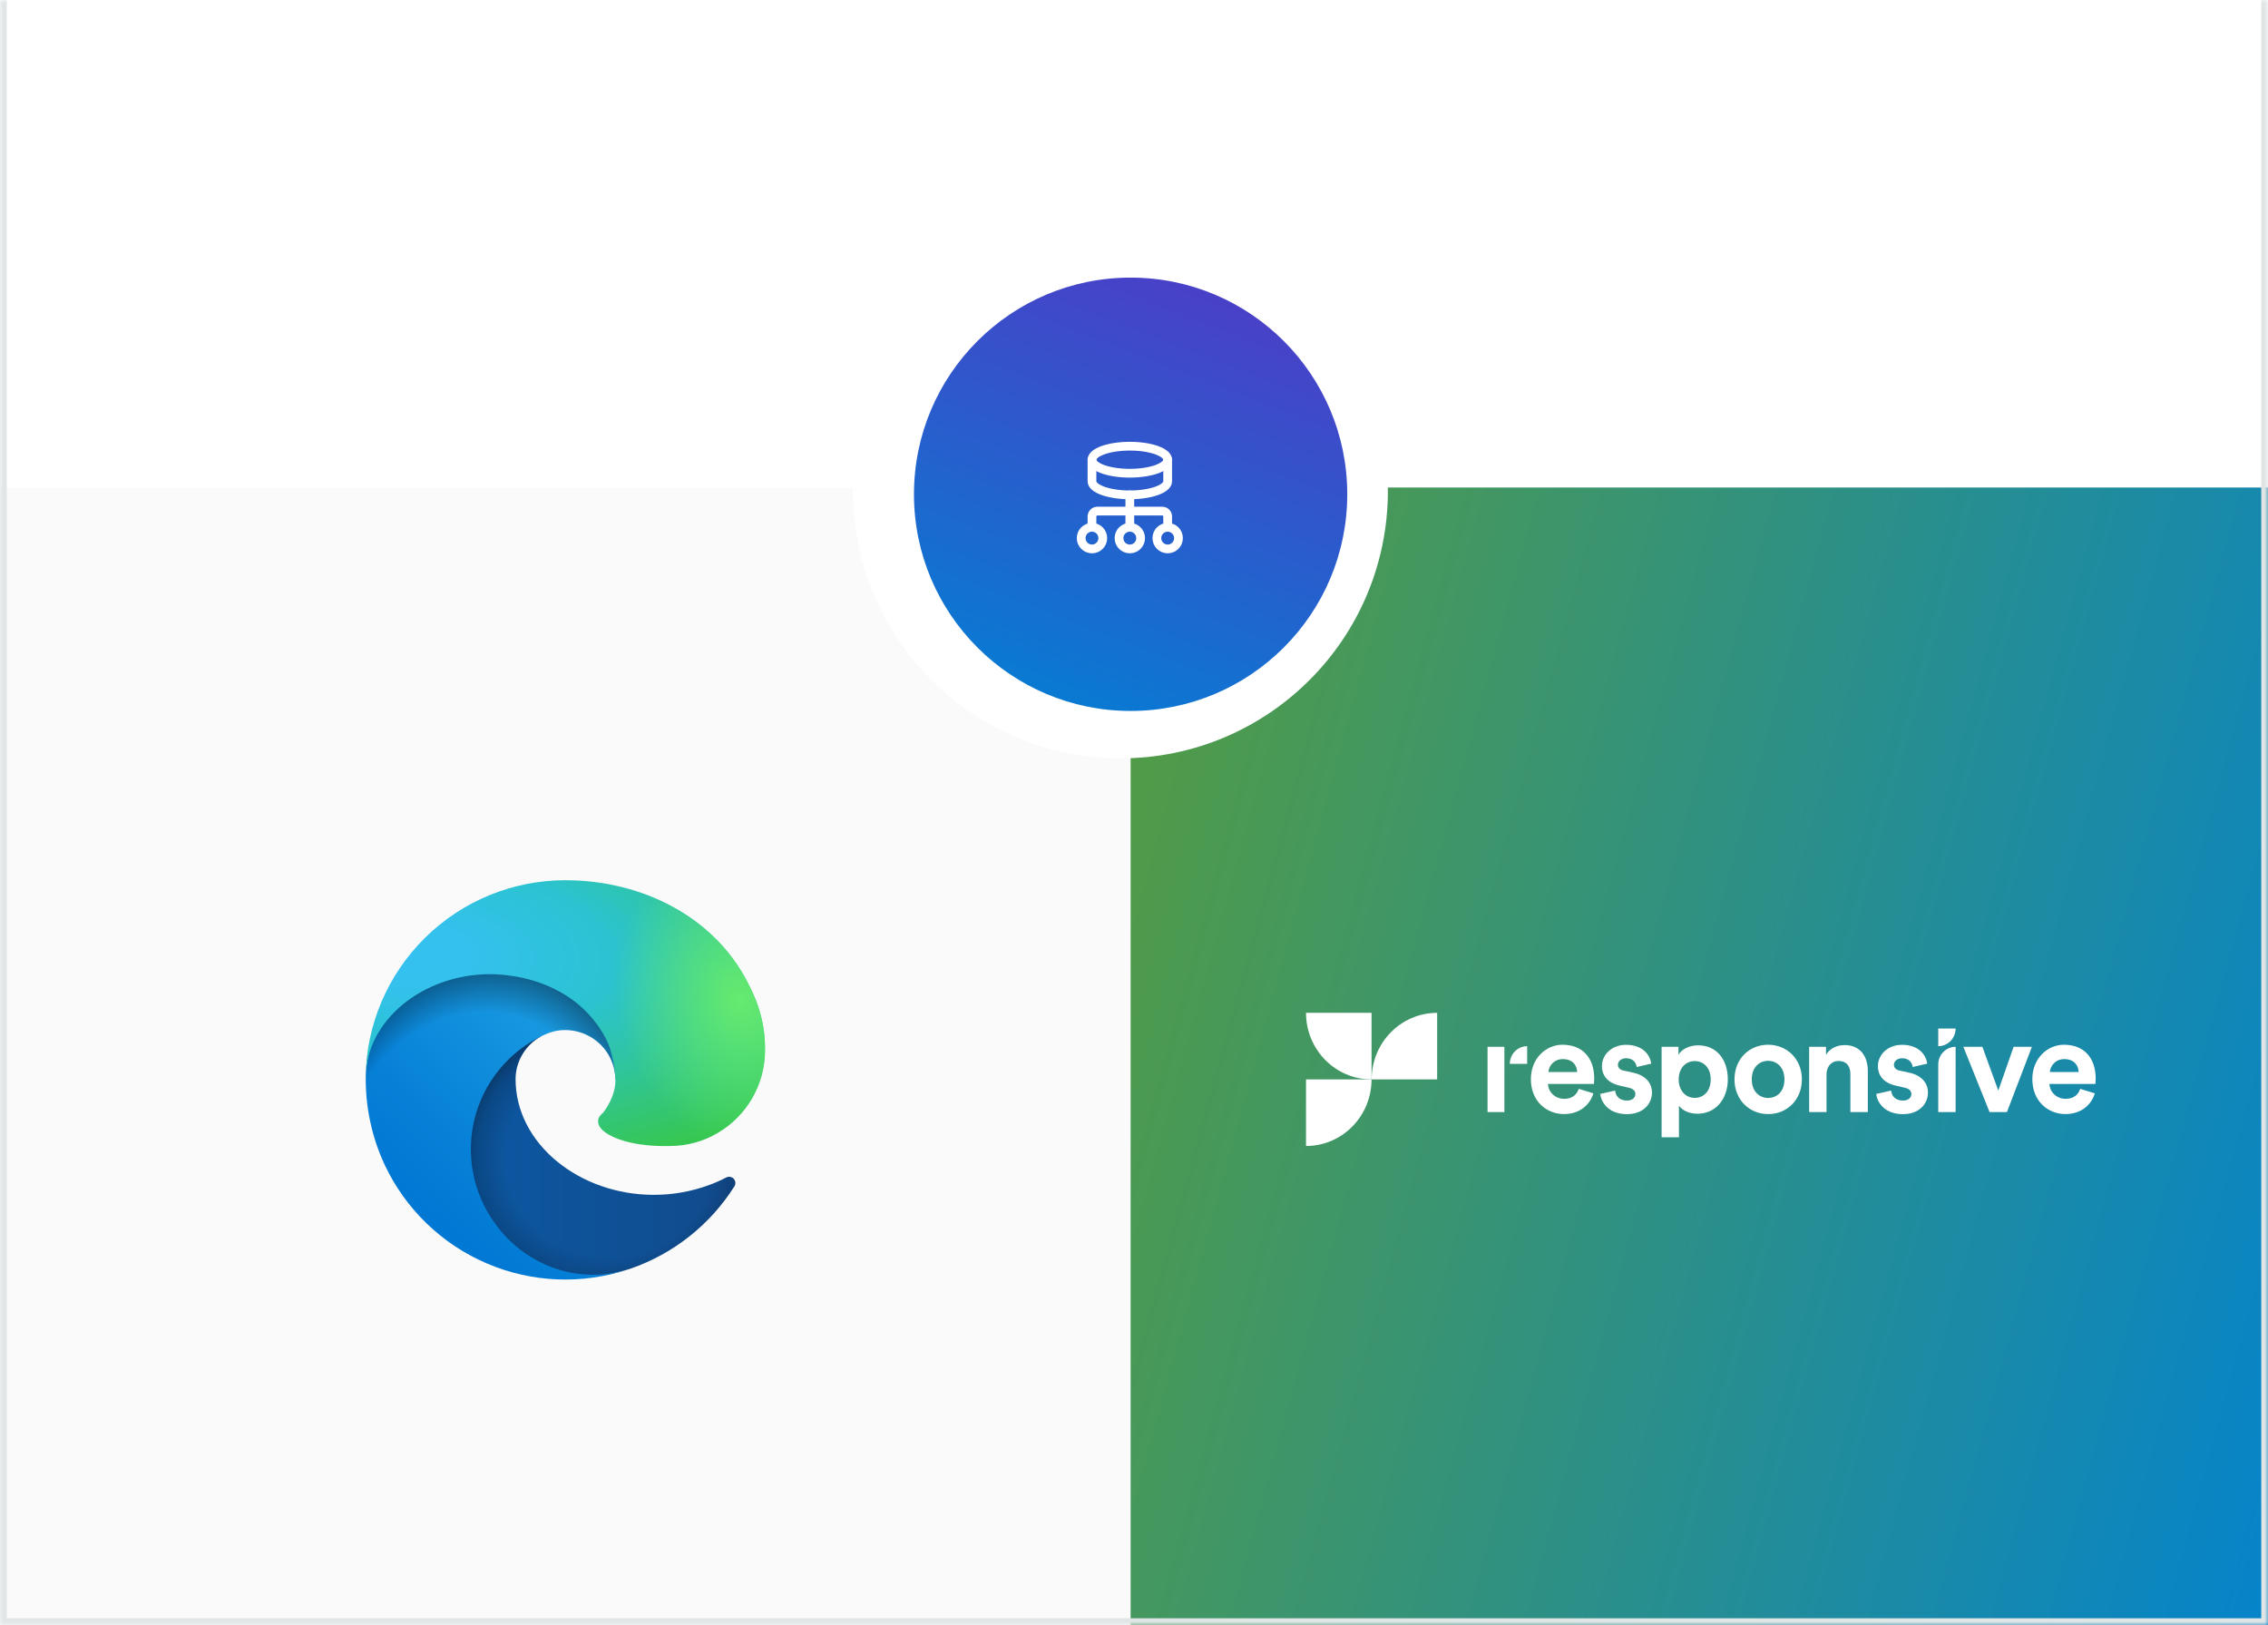 <svg width="335" height="240" viewBox="0 0 335 240" fill="none" xmlns="http://www.w3.org/2000/svg">
<rect x="0" y="0" width="335" height="240" fill="#333333" stroke="none"/>
<g clip-path="url(#clip0_4459_3262)">
<mask id="path-1-inside-1_4459_3262" fill="white">
<path d="M0 0H335V240H0V0Z"/>
</mask>
<path d="M0 0H335V240H0V0Z" fill="white"/>
<rect x="167" y="72" width="168" height="168" transform="rotate(90 167 72)" fill="#FAFAFA"/>
<rect x="335" y="72" width="168" height="168" transform="rotate(90 335 72)" fill="url(#paint0_linear_4459_3262)"/>
<circle cx="165.5" cy="72.5" r="39.5" transform="rotate(90 165.5 72.5)" fill="white"/>
<circle cx="167" cy="73" r="32" transform="rotate(90 167 73)" fill="url(#paint1_linear_4459_3262)"/>
<path fill-rule="evenodd" clip-rule="evenodd" d="M172.473 81.071V81.071C171.591 81.071 170.876 80.356 170.876 79.473V79.473C170.876 78.591 171.591 77.876 172.473 77.876V77.876C173.356 77.876 174.071 78.591 174.071 79.473V79.473C174.071 80.356 173.356 81.071 172.473 81.071Z" stroke="white" stroke-width="1.293" stroke-linecap="round" stroke-linejoin="round"/>
<path d="M166.883 73.085V77.877" stroke="white" stroke-width="1.293" stroke-linecap="round" stroke-linejoin="round"/>
<path fill-rule="evenodd" clip-rule="evenodd" d="M166.883 81.071V81.071C166 81.071 165.286 80.356 165.286 79.473V79.473C165.286 78.591 166 77.876 166.883 77.876V77.876C167.765 77.876 168.48 78.591 168.48 79.473V79.473C168.48 80.356 167.765 81.071 166.883 81.071Z" stroke="white" stroke-width="1.293" stroke-linecap="round" stroke-linejoin="round"/>
<path fill-rule="evenodd" clip-rule="evenodd" d="M161.293 81.071V81.071C160.41 81.071 159.696 80.356 159.696 79.473V79.473C159.696 78.591 160.41 77.876 161.293 77.876V77.876C162.175 77.876 162.89 78.591 162.89 79.473V79.473C162.89 80.356 162.175 81.071 161.293 81.071Z" stroke="white" stroke-width="1.293" stroke-linecap="round" stroke-linejoin="round"/>
<path d="M161.293 77.876V76.279C161.293 75.838 161.651 75.481 162.091 75.481H171.675C172.116 75.481 172.473 75.838 172.473 76.279V77.876" stroke="white" stroke-width="1.293" stroke-linecap="round" stroke-linejoin="round"/>
<path fill-rule="evenodd" clip-rule="evenodd" d="M161.293 67.894C161.293 66.791 163.796 65.897 166.883 65.897C169.97 65.897 172.473 66.791 172.473 67.894V71.088C172.473 72.191 169.97 73.085 166.883 73.085C163.796 73.085 161.293 72.191 161.293 71.088V67.894Z" stroke="white" stroke-width="1.293" stroke-linecap="round" stroke-linejoin="round"/>
<path d="M172.473 67.894C172.473 68.996 169.97 69.89 166.883 69.89C163.796 69.89 161.293 68.996 161.293 67.894" stroke="white" stroke-width="1.293" stroke-linecap="round" stroke-linejoin="round"/>
<path d="M235.351 161.473C234.863 163.137 233.363 164.535 231.024 164.535C228.423 164.535 226.122 162.629 226.122 159.377C226.122 156.302 228.36 154.295 230.786 154.295C233.725 154.295 235.476 156.201 235.476 159.288C235.476 159.656 235.438 160.05 235.438 160.088H228.648C228.711 161.359 229.774 162.286 231.037 162.286C232.237 162.286 232.887 161.676 233.2 160.812L235.351 161.473ZM232.962 158.322C232.925 157.357 232.312 156.417 230.836 156.417C229.511 156.417 228.773 157.433 228.711 158.322H232.962Z" fill="white"/>
<path d="M238.567 161.066C238.629 161.828 239.179 162.54 240.305 162.54C241.155 162.54 241.555 162.082 241.555 161.574C241.555 161.142 241.268 160.786 240.53 160.634L239.279 160.342C237.441 159.935 236.616 158.817 236.616 157.458C236.616 155.73 238.116 154.307 240.167 154.307C242.868 154.307 243.781 156.048 243.894 157.09L241.755 157.585C241.68 157.013 241.268 156.289 240.192 156.289C239.517 156.289 238.979 156.696 238.979 157.255C238.979 157.725 239.329 158.017 239.842 158.119L241.193 158.411C243.068 158.805 244.006 159.961 244.006 161.371C244.006 162.933 242.806 164.547 240.317 164.547C237.466 164.547 236.478 162.667 236.366 161.561L238.567 161.066Z" fill="white"/>
<path d="M245.431 167.965V154.6H247.92V155.781C248.345 155.032 249.408 154.384 250.833 154.384C253.609 154.384 255.21 156.544 255.21 159.402C255.21 162.324 253.409 164.484 250.733 164.484C249.42 164.484 248.457 163.95 247.995 163.302V167.965H245.431ZM250.333 156.709C249.02 156.709 247.957 157.712 247.957 159.415C247.957 161.117 249.02 162.146 250.333 162.146C251.646 162.146 252.684 161.143 252.684 159.415C252.684 157.712 251.646 156.709 250.333 156.709Z" fill="white"/>
<path d="M266.151 159.415C266.151 162.375 264.012 164.535 261.174 164.535C258.335 164.535 256.197 162.375 256.197 159.415C256.197 156.429 258.335 154.295 261.174 154.295C264 154.308 266.151 156.442 266.151 159.415ZM263.575 159.415C263.575 157.586 262.412 156.671 261.161 156.671C259.911 156.671 258.748 157.586 258.748 159.415C258.748 161.219 259.911 162.159 261.161 162.159C262.424 162.159 263.575 161.244 263.575 159.415Z" fill="white"/>
<path d="M269.79 164.242H267.226V154.6H269.715V155.794C270.29 154.79 271.428 154.346 272.453 154.346C274.804 154.346 275.892 156.048 275.892 158.17V164.242H273.316V158.614C273.316 157.534 272.791 156.696 271.565 156.696C270.452 156.696 269.79 157.573 269.79 158.69V164.242Z" fill="white"/>
<path d="M279.333 161.066C279.396 161.828 279.946 162.54 281.071 162.54C281.922 162.54 282.322 162.082 282.322 161.574C282.322 161.142 282.034 160.786 281.297 160.634L280.046 160.342C278.208 159.935 277.382 158.817 277.382 157.458C277.382 155.73 278.883 154.307 280.934 154.307C283.635 154.307 284.548 156.048 284.66 157.09L282.522 157.585C282.447 157.013 282.034 156.289 280.959 156.289C280.284 156.289 279.746 156.696 279.746 157.255C279.746 157.725 280.096 158.017 280.609 158.119L281.959 158.411C283.835 158.805 284.773 159.961 284.773 161.371C284.773 162.933 283.572 164.547 281.084 164.547C278.233 164.547 277.245 162.667 277.132 161.561L279.333 161.066Z" fill="white"/>
<path d="M286.295 164.242V157.204C286.295 155.768 287.446 154.599 288.859 154.599V164.242H286.295Z" fill="white"/>
<path d="M296.439 164.242H293.875L289.999 154.599H292.812L295.163 161.066L297.427 154.599H300.128L296.439 164.242Z" fill="white"/>
<path d="M309.42 161.473C308.932 163.137 307.431 164.535 305.093 164.535C302.492 164.535 300.191 162.629 300.191 159.377C300.191 156.302 302.429 154.295 304.855 154.295C307.794 154.295 309.545 156.201 309.545 159.288C309.545 159.656 309.507 160.05 309.507 160.088H302.717C302.779 161.359 303.842 162.286 305.105 162.286C306.306 162.286 306.956 161.676 307.269 160.812L309.42 161.473ZM307.031 158.322C306.994 157.357 306.381 156.417 304.905 156.417C303.58 156.417 302.842 157.433 302.779 158.322H307.031Z" fill="white"/>
<path d="M286.295 151.906H288.859C288.859 153.342 287.708 154.511 286.295 154.511V151.906Z" fill="white"/>
<path d="M222.208 156.022V154.599H219.72V164.242H222.208V156.022Z" fill="white"/>
<path d="M225.573 157.115H223.01C223.01 155.68 224.16 154.511 225.573 154.511V157.115Z" fill="white"/>
<path fill-rule="evenodd" clip-rule="evenodd" d="M202.586 149.584V159.417C197.246 159.417 192.907 155.022 192.907 149.584H202.586Z" fill="white"/>
<path fill-rule="evenodd" clip-rule="evenodd" d="M212.279 159.417V149.584C206.927 149.584 202.6 153.993 202.6 159.417H212.279Z" fill="white"/>
<path fill-rule="evenodd" clip-rule="evenodd" d="M192.907 159.418V169.251C198.259 169.251 202.586 164.843 202.586 159.418H192.907Z" fill="white"/>
<g clip-path="url(#clip1_4459_3262)">
<path d="M107.261 173.904C106.47 174.315 105.654 174.677 104.818 174.987C102.172 175.973 99.369 176.472 96.545 176.463C85.643 176.463 76.148 168.972 76.148 159.339C76.162 158.049 76.52 156.786 77.184 155.68C77.849 154.574 78.796 153.665 79.928 153.047C70.064 153.462 67.529 163.741 67.529 169.756C67.529 186.811 83.224 188.516 86.611 188.516C88.432 188.516 91.175 187.986 92.834 187.456L93.134 187.364C99.484 185.169 104.898 180.877 108.483 175.195C108.587 175.022 108.632 174.82 108.61 174.62C108.589 174.419 108.502 174.231 108.363 174.085C108.225 173.938 108.042 173.841 107.843 173.809C107.644 173.776 107.439 173.81 107.261 173.904Z" fill="url(#paint2_linear_4459_3262)"/>
<path opacity="0.35" d="M107.261 173.904C106.47 174.315 105.654 174.677 104.818 174.987C102.172 175.973 99.369 176.472 96.545 176.463C85.643 176.463 76.148 168.972 76.148 159.339C76.162 158.049 76.52 156.786 77.184 155.68C77.849 154.574 78.796 153.665 79.928 153.047C70.064 153.462 67.529 163.741 67.529 169.756C67.529 186.811 83.224 188.516 86.611 188.516C88.432 188.516 91.175 187.986 92.834 187.456L93.134 187.364C99.484 185.169 104.898 180.877 108.483 175.195C108.587 175.022 108.632 174.82 108.61 174.62C108.589 174.419 108.502 174.231 108.363 174.085C108.225 173.938 108.042 173.841 107.843 173.809C107.644 173.776 107.439 173.81 107.261 173.904Z" fill="url(#paint3_radial_4459_3262)"/>
<path d="M78.361 185.612C76.309 184.338 74.531 182.669 73.129 180.703C71.528 178.512 70.426 175.997 69.9 173.334C69.374 170.672 69.438 167.926 70.085 165.291C70.733 162.656 71.95 160.194 73.65 158.079C75.351 155.964 77.493 154.246 79.928 153.047C80.665 152.701 81.887 152.102 83.523 152.125C84.674 152.134 85.808 152.409 86.836 152.929C87.863 153.448 88.757 154.199 89.446 155.121C90.373 156.368 90.882 157.877 90.898 159.431C90.898 159.385 96.544 141.085 72.46 141.085C62.343 141.085 54.023 150.673 54.023 159.108C53.983 163.564 54.935 167.973 56.812 172.014C59.884 178.557 65.253 183.745 71.897 186.591C78.542 189.438 86 189.745 92.857 187.456C90.455 188.214 87.917 188.442 85.418 188.124C82.919 187.806 80.519 186.949 78.383 185.612H78.361Z" fill="url(#paint4_linear_4459_3262)"/>
<path opacity="0.41" d="M78.361 185.612C76.309 184.338 74.531 182.669 73.129 180.703C71.528 178.512 70.426 175.997 69.9 173.334C69.374 170.672 69.438 167.926 70.085 165.291C70.733 162.656 71.95 160.194 73.65 158.079C75.351 155.964 77.493 154.246 79.928 153.047C80.665 152.701 81.887 152.102 83.523 152.125C84.674 152.134 85.808 152.409 86.836 152.929C87.863 153.448 88.757 154.199 89.446 155.121C90.373 156.368 90.882 157.877 90.898 159.431C90.898 159.385 96.544 141.085 72.46 141.085C62.343 141.085 54.023 150.673 54.023 159.108C53.983 163.564 54.935 167.973 56.812 172.014C59.884 178.557 65.253 183.745 71.897 186.591C78.542 189.438 86 189.745 92.857 187.456C90.455 188.214 87.917 188.442 85.418 188.124C82.919 187.806 80.519 186.949 78.383 185.612H78.361Z" fill="url(#paint5_radial_4459_3262)"/>
<path d="M89.123 164.294C88.916 164.524 88.34 164.87 88.34 165.584C88.34 166.184 88.732 166.783 89.446 167.267C92.742 169.571 98.987 169.249 99.01 169.249C101.467 169.247 103.879 168.587 105.994 167.336C108.123 166.091 109.889 164.31 111.118 162.172C112.347 160.033 112.996 157.611 113 155.144C113.069 149.982 111.156 146.548 110.396 145.027C105.487 135.485 94.954 130 83.5 130C75.748 129.999 68.306 133.05 62.786 138.493C57.265 143.936 54.109 151.333 54 159.085C54.115 150.673 62.481 143.874 72.438 143.874C73.244 143.874 77.853 143.943 82.117 146.179C85.113 147.667 87.593 150.02 89.239 152.932C90.644 155.375 90.898 158.486 90.898 159.73C90.898 160.975 90.276 162.796 89.1 164.317L89.123 164.294Z" fill="url(#paint6_radial_4459_3262)"/>
<path d="M89.123 164.294C88.916 164.524 88.34 164.87 88.34 165.584C88.34 166.184 88.732 166.783 89.446 167.267C92.742 169.571 98.987 169.249 99.01 169.249C101.467 169.247 103.879 168.587 105.994 167.336C108.123 166.091 109.889 164.31 111.118 162.172C112.347 160.033 112.996 157.611 113 155.144C113.069 149.982 111.156 146.548 110.396 145.027C105.487 135.485 94.954 130 83.5 130C75.748 129.999 68.306 133.05 62.786 138.493C57.265 143.936 54.109 151.333 54 159.085C54.115 150.673 62.481 143.874 72.438 143.874C73.244 143.874 77.853 143.943 82.117 146.179C85.113 147.667 87.593 150.02 89.239 152.932C90.644 155.375 90.898 158.486 90.898 159.73C90.898 160.975 90.276 162.796 89.1 164.317L89.123 164.294Z" fill="url(#paint7_radial_4459_3262)"/>
</g>
</g>
<path d="M335 240V241H336V240H335ZM0 240H-1V241H0V240ZM334 0V240H336V0H334ZM335 239H0V241H335V239ZM1 240V0H-1V240H1Z" fill="#E0E5E5" mask="url(#path-1-inside-1_4459_3262)"/>
<defs>
<linearGradient id="paint0_linear_4459_3262" x1="354" y1="240" x2="410.821" y2="32.284" gradientUnits="userSpaceOnUse">
<stop stop-color="#539C44"/>
<stop offset="1" stop-color="#0082D4"/>
</linearGradient>
<linearGradient id="paint1_linear_4459_3262" x1="135" y1="41" x2="212.198" y2="70.741" gradientUnits="userSpaceOnUse">
<stop stop-color="#5238C6"/>
<stop offset="1" stop-color="#0082D4"/>
</linearGradient>
<linearGradient id="paint2_linear_4459_3262" x1="67.529" y1="170.793" x2="108.644" y2="170.793" gradientUnits="userSpaceOnUse">
<stop stop-color="#0C59A4"/>
<stop offset="1" stop-color="#114A8B"/>
</linearGradient>
<radialGradient id="paint3_radial_4459_3262" cx="0" cy="0" r="1" gradientUnits="userSpaceOnUse" gradientTransform="translate(90.23 171.103) scale(21.987 20.887)">
<stop offset="0.7" stop-opacity="0"/>
<stop offset="0.9" stop-opacity="0.5"/>
<stop offset="1"/>
</radialGradient>
<linearGradient id="paint4_linear_4459_3262" x1="89.192" y1="152.955" x2="63.541" y2="180.91" gradientUnits="userSpaceOnUse">
<stop stop-color="#1B9DE2"/>
<stop offset="0.2" stop-color="#1595DF"/>
<stop offset="0.7" stop-color="#0680D7"/>
<stop offset="1" stop-color="#0078D4"/>
</linearGradient>
<radialGradient id="paint5_radial_4459_3262" cx="0" cy="0" r="1" gradientUnits="userSpaceOnUse" gradientTransform="translate(70.261 175.849) rotate(-81.384) scale(33.046 26.698)">
<stop offset="0.8" stop-opacity="0"/>
<stop offset="0.9" stop-opacity="0.5"/>
<stop offset="1"/>
</radialGradient>
<radialGradient id="paint6_radial_4459_3262" cx="0" cy="0" r="1" gradientUnits="userSpaceOnUse" gradientTransform="translate(59.967 140.905) rotate(92.291) scale(46.684 99.428)">
<stop stop-color="#35C1F1"/>
<stop offset="0.1" stop-color="#34C1ED"/>
<stop offset="0.2" stop-color="#2FC2DF"/>
<stop offset="0.3" stop-color="#2BC3D2"/>
<stop offset="0.7" stop-color="#36C752"/>
</radialGradient>
<radialGradient id="paint7_radial_4459_3262" cx="0" cy="0" r="1" gradientUnits="userSpaceOnUse" gradientTransform="translate(109.326 147.815) rotate(73.74) scale(22.425 18.236)">
<stop stop-color="#66EB6E"/>
<stop offset="1" stop-color="#66EB6E" stop-opacity="0"/>
</radialGradient>
<clipPath id="clip0_4459_3262">
<path d="M0 0H335V240H0V0Z" fill="white"/>
</clipPath>
<clipPath id="clip1_4459_3262">
<rect width="59" height="59" fill="white" transform="translate(54 130)"/>
</clipPath>
</defs>
</svg>
